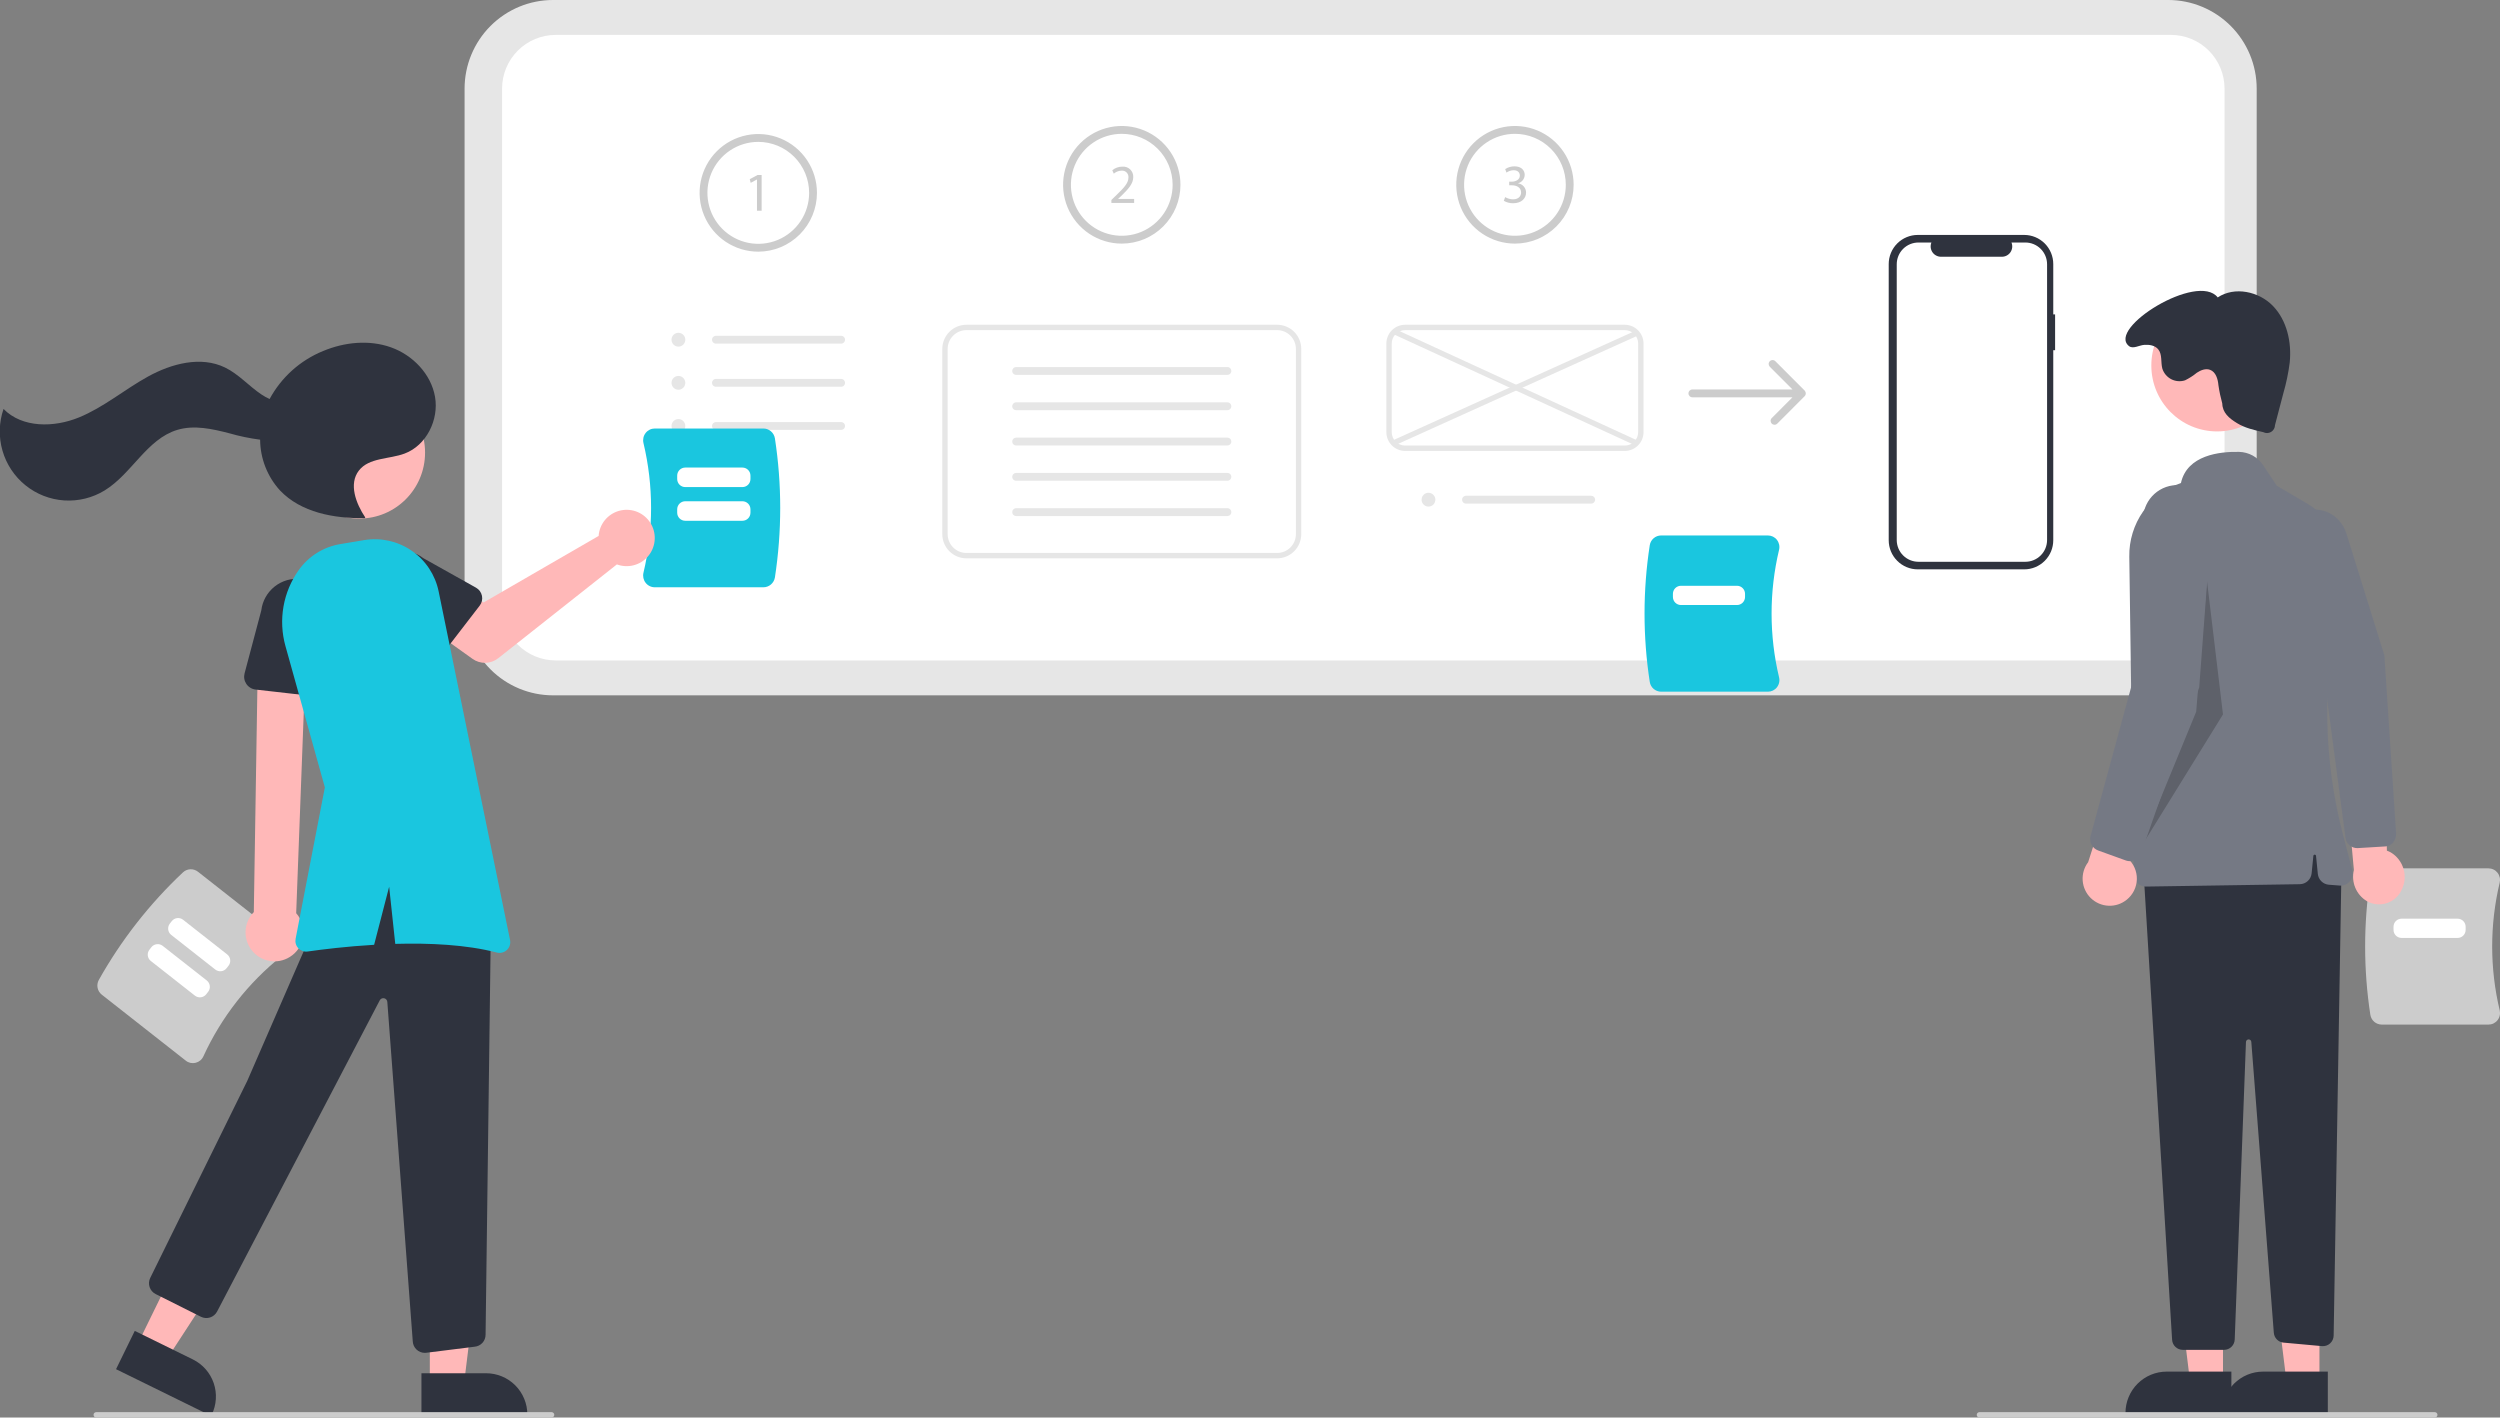 <svg width="194" height="110" viewBox="0 0 194 110" fill="none" xmlns="http://www.w3.org/2000/svg">
<rect x="0" y="0" width="194" height="110" fill="#808080" stroke="none"/>
<g clip-path="url(#clip0_2353_1366)">
<path d="M168.26 53.958H42.911C41.092 53.956 39.348 53.231 38.062 51.942C36.776 50.654 36.053 48.906 36.051 47.083V6.875C36.053 5.052 36.776 3.305 38.062 2.016C39.348 0.727 41.092 0.002 42.911 0H168.26C170.078 0.002 171.822 0.727 173.108 2.016C174.394 3.305 175.117 5.052 175.119 6.875V47.083C175.117 48.906 174.394 50.654 173.108 51.942C171.822 53.231 170.078 53.956 168.26 53.958Z" fill="#E6E6E6"/>
<path d="M43.118 2.708C42.016 2.71 40.959 3.149 40.18 3.93C39.401 4.711 38.962 5.77 38.961 6.875V47.084C38.962 48.188 39.401 49.247 40.18 50.028C40.959 50.809 42.016 51.249 43.118 51.25H168.467C169.57 51.249 170.626 50.809 171.406 50.028C172.185 49.247 172.624 48.188 172.625 47.084V6.875C172.624 5.77 172.185 4.711 171.406 3.93C170.626 3.149 169.57 2.71 168.467 2.708H43.118Z" fill="white"/>
<path d="M58.842 19.529C57.942 19.529 57.061 19.262 56.312 18.76C55.564 18.259 54.98 17.546 54.635 16.712C54.291 15.878 54.2 14.96 54.376 14.075C54.552 13.19 54.986 12.376 55.622 11.738C56.259 11.1 57.071 10.665 57.954 10.489C58.837 10.313 59.753 10.403 60.585 10.749C61.417 11.094 62.129 11.679 62.629 12.43C63.129 13.18 63.396 14.063 63.396 14.965C63.395 16.175 62.915 17.335 62.061 18.191C61.207 19.047 60.05 19.528 58.842 19.529ZM58.842 11.01C58.062 11.01 57.299 11.242 56.65 11.677C56.001 12.111 55.495 12.729 55.196 13.452C54.898 14.174 54.819 14.97 54.972 15.737C55.124 16.504 55.5 17.209 56.052 17.762C56.604 18.315 57.307 18.692 58.072 18.845C58.838 18.997 59.632 18.919 60.353 18.62C61.074 18.32 61.69 17.813 62.124 17.163C62.558 16.512 62.789 15.748 62.789 14.965C62.788 13.917 62.372 12.911 61.632 12.17C60.892 11.428 59.889 11.011 58.842 11.01Z" fill="#CCCCCC"/>
<path d="M58.742 13.93H58.733L58.253 14.19L58.181 13.904L58.784 13.58H59.103V16.351H58.742V13.93Z" fill="#CCCCCC"/>
<path d="M52.626 26.897C52.733 26.901 52.839 26.872 52.93 26.814C53.02 26.757 53.092 26.674 53.135 26.575C53.177 26.476 53.19 26.367 53.169 26.261C53.15 26.156 53.098 26.059 53.022 25.983C52.947 25.907 52.849 25.855 52.744 25.835C52.639 25.815 52.53 25.827 52.431 25.87C52.333 25.913 52.25 25.985 52.192 26.075C52.135 26.166 52.106 26.273 52.11 26.38C52.115 26.515 52.171 26.644 52.266 26.74C52.362 26.836 52.491 26.892 52.626 26.897Z" fill="#E6E6E6"/>
<path d="M52.626 30.244C52.733 30.248 52.839 30.219 52.93 30.162C53.02 30.104 53.092 30.021 53.135 29.922C53.177 29.823 53.19 29.714 53.169 29.609C53.15 29.503 53.098 29.406 53.022 29.33C52.947 29.254 52.849 29.202 52.744 29.182C52.639 29.162 52.53 29.174 52.431 29.217C52.333 29.26 52.25 29.332 52.192 29.423C52.135 29.514 52.106 29.62 52.11 29.727C52.115 29.863 52.171 29.991 52.266 30.087C52.362 30.183 52.491 30.239 52.626 30.244Z" fill="#E6E6E6"/>
<path d="M52.626 33.591C52.733 33.594 52.839 33.566 52.93 33.508C53.02 33.451 53.092 33.367 53.135 33.269C53.177 33.17 53.19 33.061 53.169 32.955C53.15 32.85 53.098 32.752 53.022 32.676C52.947 32.6 52.849 32.549 52.744 32.529C52.639 32.509 52.53 32.521 52.431 32.564C52.333 32.607 52.25 32.678 52.192 32.769C52.135 32.86 52.106 32.966 52.11 33.074C52.115 33.209 52.171 33.338 52.266 33.434C52.362 33.53 52.491 33.586 52.626 33.591Z" fill="#E6E6E6"/>
<path d="M65.271 26.666H55.556C55.476 26.666 55.399 26.634 55.342 26.576C55.285 26.52 55.253 26.442 55.253 26.361C55.253 26.281 55.285 26.203 55.342 26.146C55.399 26.089 55.476 26.057 55.556 26.057H65.271C65.352 26.057 65.429 26.089 65.486 26.146C65.543 26.203 65.575 26.281 65.575 26.361C65.575 26.442 65.543 26.52 65.486 26.576C65.429 26.634 65.352 26.666 65.271 26.666Z" fill="#E6E6E6"/>
<path d="M65.272 30.013H55.557C55.476 30.013 55.399 29.981 55.342 29.924C55.285 29.867 55.253 29.79 55.253 29.709C55.253 29.628 55.285 29.551 55.342 29.494C55.398 29.436 55.476 29.404 55.556 29.404H65.272C65.352 29.404 65.43 29.436 65.487 29.493C65.543 29.55 65.576 29.628 65.576 29.708C65.576 29.789 65.544 29.866 65.487 29.924C65.43 29.981 65.353 30.013 65.272 30.013H65.272Z" fill="#E6E6E6"/>
<path d="M65.271 33.359H55.556C55.476 33.359 55.399 33.327 55.342 33.27C55.285 33.213 55.253 33.136 55.253 33.055C55.253 32.974 55.285 32.897 55.342 32.84C55.399 32.783 55.476 32.751 55.556 32.751H65.271C65.311 32.751 65.351 32.759 65.388 32.774C65.424 32.789 65.458 32.812 65.486 32.84C65.514 32.868 65.537 32.902 65.552 32.938C65.567 32.975 65.575 33.015 65.575 33.055C65.575 33.095 65.568 33.134 65.552 33.171C65.537 33.208 65.515 33.242 65.487 33.27C65.459 33.298 65.425 33.321 65.388 33.336C65.351 33.352 65.312 33.359 65.272 33.359H65.271Z" fill="#E6E6E6"/>
<path d="M87.049 18.904C86.149 18.904 85.268 18.637 84.519 18.135C83.771 17.634 83.187 16.921 82.842 16.087C82.498 15.253 82.407 14.335 82.583 13.45C82.759 12.565 83.192 11.751 83.829 11.113C84.466 10.475 85.278 10.04 86.161 9.864C87.044 9.688 87.96 9.778 88.792 10.124C89.624 10.469 90.335 11.054 90.836 11.805C91.336 12.555 91.603 13.438 91.603 14.34C91.603 14.94 91.486 15.533 91.257 16.087C91.028 16.64 90.692 17.144 90.269 17.567C89.847 17.991 89.345 18.327 88.792 18.557C88.24 18.786 87.647 18.904 87.049 18.904ZM87.049 10.385C86.269 10.385 85.506 10.617 84.857 11.052C84.208 11.486 83.702 12.104 83.403 12.827C83.105 13.549 83.026 14.345 83.179 15.112C83.331 15.879 83.707 16.584 84.259 17.137C84.811 17.69 85.514 18.067 86.279 18.22C87.045 18.372 87.839 18.294 88.56 17.995C89.281 17.695 89.897 17.188 90.331 16.538C90.765 15.887 90.996 15.123 90.996 14.34C90.995 13.292 90.579 12.286 89.839 11.545C89.099 10.803 88.096 10.386 87.049 10.385Z" fill="#CCCCCC"/>
<path d="M86.244 15.749V15.518L86.537 15.233C87.244 14.559 87.563 14.201 87.567 13.784C87.574 13.71 87.565 13.636 87.54 13.566C87.515 13.496 87.475 13.433 87.422 13.381C87.37 13.329 87.306 13.29 87.236 13.266C87.166 13.242 87.092 13.234 87.018 13.243C86.802 13.251 86.594 13.333 86.431 13.477L86.312 13.213C86.532 13.029 86.809 12.93 87.095 12.931C87.205 12.921 87.316 12.935 87.42 12.972C87.524 13.008 87.619 13.066 87.699 13.143C87.779 13.219 87.842 13.311 87.884 13.414C87.926 13.516 87.945 13.626 87.941 13.737C87.941 14.248 87.571 14.662 86.988 15.224L86.767 15.429V15.437H88.009V15.749H86.244Z" fill="#CCCCCC"/>
<path d="M99.106 43.326H74.993C74.497 43.326 74.021 43.128 73.671 42.776C73.32 42.425 73.123 41.948 73.122 41.451V27.076C73.123 26.579 73.32 26.102 73.671 25.751C74.021 25.399 74.497 25.202 74.993 25.201H99.106C99.603 25.202 100.078 25.399 100.429 25.751C100.78 26.102 100.977 26.579 100.977 27.076V41.451C100.977 41.948 100.78 42.425 100.429 42.776C100.078 43.128 99.603 43.326 99.106 43.326Z" fill="white"/>
<path d="M95.247 29.091H78.853C78.772 29.091 78.695 29.059 78.638 29.002C78.581 28.945 78.549 28.868 78.549 28.787C78.549 28.706 78.581 28.629 78.638 28.572C78.694 28.515 78.772 28.483 78.852 28.482H95.247C95.327 28.482 95.404 28.514 95.461 28.571C95.518 28.628 95.55 28.706 95.551 28.786C95.551 28.867 95.519 28.945 95.462 29.002C95.405 29.059 95.328 29.091 95.247 29.091H95.247Z" fill="#E6E6E6"/>
<path d="M95.247 31.83H78.853C78.772 31.83 78.695 31.798 78.638 31.741C78.581 31.684 78.549 31.607 78.549 31.526C78.549 31.445 78.581 31.368 78.638 31.311C78.694 31.253 78.772 31.221 78.852 31.221H95.247C95.327 31.221 95.404 31.253 95.461 31.31C95.518 31.367 95.55 31.445 95.55 31.526C95.55 31.606 95.518 31.683 95.461 31.741C95.404 31.798 95.327 31.83 95.247 31.83Z" fill="#E6E6E6"/>
<path d="M95.247 34.568H78.853C78.772 34.568 78.695 34.536 78.638 34.479C78.581 34.422 78.549 34.345 78.549 34.264C78.549 34.183 78.581 34.106 78.638 34.049C78.694 33.992 78.772 33.96 78.852 33.959H95.247C95.327 33.959 95.404 33.991 95.461 34.048C95.518 34.105 95.55 34.183 95.551 34.263C95.551 34.344 95.519 34.422 95.462 34.479C95.405 34.536 95.328 34.568 95.247 34.568H95.247Z" fill="#E6E6E6"/>
<path d="M95.246 37.306H78.853C78.772 37.306 78.695 37.274 78.638 37.217C78.581 37.16 78.549 37.083 78.549 37.002C78.549 36.922 78.581 36.844 78.638 36.787C78.695 36.73 78.772 36.698 78.852 36.698H95.246C95.327 36.698 95.404 36.73 95.461 36.787C95.517 36.844 95.549 36.922 95.549 37.002C95.549 37.083 95.517 37.16 95.461 37.217C95.404 37.274 95.327 37.306 95.246 37.306Z" fill="#E6E6E6"/>
<path d="M95.247 40.045H78.853C78.772 40.045 78.695 40.013 78.638 39.955C78.581 39.898 78.549 39.821 78.549 39.74C78.549 39.66 78.581 39.582 78.638 39.525C78.695 39.468 78.772 39.436 78.853 39.436H95.247C95.327 39.436 95.405 39.468 95.462 39.525C95.519 39.582 95.551 39.659 95.551 39.74C95.551 39.821 95.519 39.898 95.462 39.955C95.405 40.012 95.328 40.044 95.248 40.045H95.247Z" fill="#E6E6E6"/>
<path d="M99.106 43.326H74.993C74.497 43.326 74.021 43.128 73.671 42.776C73.32 42.425 73.123 41.948 73.122 41.451V27.076C73.123 26.579 73.32 26.102 73.671 25.751C74.021 25.399 74.497 25.202 74.993 25.201H99.106C99.603 25.202 100.078 25.399 100.429 25.751C100.78 26.102 100.977 26.579 100.977 27.076V41.451C100.977 41.948 100.78 42.425 100.429 42.776C100.078 43.128 99.603 43.326 99.106 43.326ZM74.993 25.618C74.607 25.618 74.237 25.772 73.965 26.046C73.692 26.319 73.538 26.689 73.538 27.076V41.451C73.538 41.838 73.692 42.209 73.965 42.482C74.237 42.755 74.607 42.909 74.993 42.91H99.106C99.492 42.909 99.862 42.755 100.135 42.482C100.408 42.209 100.561 41.838 100.562 41.451V27.076C100.561 26.689 100.408 26.319 100.135 26.046C99.862 25.772 99.492 25.618 99.106 25.618H74.993Z" fill="#E6E6E6"/>
<path d="M117.56 18.904C116.659 18.904 115.779 18.637 115.03 18.135C114.281 17.634 113.697 16.921 113.353 16.087C113.008 15.253 112.918 14.335 113.093 13.45C113.269 12.565 113.703 11.751 114.34 11.113C114.977 10.475 115.788 10.04 116.671 9.864C117.555 9.688 118.47 9.778 119.302 10.124C120.135 10.469 120.846 11.054 121.346 11.805C121.847 12.555 122.114 13.438 122.114 14.34C122.114 15.551 121.634 16.712 120.78 17.567C119.926 18.423 118.767 18.904 117.56 18.904ZM117.56 10.385C116.779 10.385 116.016 10.617 115.367 11.052C114.718 11.486 114.212 12.104 113.913 12.827C113.615 13.549 113.537 14.345 113.689 15.112C113.841 15.879 114.217 16.584 114.769 17.137C115.321 17.69 116.024 18.067 116.79 18.22C117.555 18.372 118.349 18.294 119.07 17.995C119.791 17.695 120.408 17.188 120.841 16.538C121.275 15.887 121.506 15.123 121.506 14.34C121.505 13.292 121.089 12.286 120.349 11.545C119.609 10.803 118.606 10.386 117.56 10.385Z" fill="#CCCCCC"/>
<path d="M116.799 15.295C116.984 15.405 117.195 15.465 117.411 15.469C117.892 15.469 118.041 15.162 118.036 14.932C118.032 14.544 117.683 14.378 117.322 14.378H117.113V14.097H117.322C117.594 14.097 117.939 13.956 117.939 13.628C117.939 13.406 117.798 13.21 117.454 13.21C117.255 13.216 117.063 13.28 116.901 13.394L116.803 13.121C117.018 12.981 117.269 12.906 117.526 12.908C118.07 12.908 118.317 13.232 118.317 13.569C118.314 13.718 118.263 13.863 118.171 13.98C118.079 14.098 117.951 14.182 117.806 14.22V14.229C117.977 14.254 118.134 14.339 118.247 14.47C118.36 14.601 118.423 14.768 118.423 14.941C118.423 15.384 118.079 15.772 117.415 15.772C117.163 15.775 116.915 15.71 116.697 15.584L116.799 15.295Z" fill="#CCCCCC"/>
<path d="M110.831 39.311C110.938 39.315 111.044 39.286 111.135 39.228C111.226 39.171 111.297 39.088 111.34 38.989C111.382 38.89 111.395 38.781 111.375 38.675C111.355 38.57 111.303 38.473 111.227 38.397C111.152 38.321 111.055 38.269 110.949 38.249C110.844 38.229 110.735 38.241 110.636 38.284C110.538 38.327 110.455 38.399 110.397 38.489C110.34 38.58 110.312 38.687 110.315 38.794C110.32 38.93 110.376 39.058 110.472 39.154C110.567 39.25 110.696 39.306 110.831 39.311Z" fill="#E6E6E6"/>
<path d="M123.477 39.08H113.762C113.681 39.08 113.604 39.048 113.547 38.991C113.49 38.934 113.458 38.856 113.458 38.776C113.458 38.695 113.49 38.617 113.547 38.56C113.604 38.503 113.681 38.471 113.762 38.471H123.477C123.516 38.471 123.556 38.479 123.593 38.494C123.63 38.51 123.663 38.532 123.691 38.56C123.72 38.588 123.742 38.622 123.757 38.659C123.773 38.696 123.78 38.735 123.78 38.775C123.78 38.815 123.773 38.855 123.757 38.892C123.742 38.928 123.72 38.962 123.692 38.99C123.664 39.019 123.63 39.041 123.593 39.056C123.557 39.072 123.517 39.08 123.477 39.08H123.477Z" fill="#E6E6E6"/>
<path d="M126.083 34.993H109.037C108.651 34.992 108.282 34.839 108.009 34.565C107.736 34.292 107.582 33.921 107.582 33.535V26.66C107.582 26.273 107.736 25.902 108.009 25.629C108.282 25.355 108.651 25.202 109.037 25.201H126.083C126.469 25.202 126.839 25.355 127.111 25.629C127.384 25.902 127.538 26.273 127.538 26.66V33.535C127.538 33.921 127.384 34.292 127.111 34.565C126.839 34.839 126.469 34.992 126.083 34.993ZM109.037 25.618C108.762 25.618 108.497 25.728 108.303 25.923C108.108 26.119 107.998 26.383 107.998 26.66V33.535C107.998 33.811 108.108 34.075 108.303 34.271C108.497 34.466 108.762 34.576 109.037 34.576H126.083C126.359 34.576 126.623 34.466 126.818 34.271C127.012 34.075 127.122 33.811 127.122 33.535V26.66C127.122 26.383 127.012 26.119 126.818 25.923C126.623 25.728 126.359 25.618 126.083 25.618H109.037Z" fill="#E6E6E6"/>
<path d="M126.941 25.652L108.035 34.192L108.206 34.572L127.111 26.032L126.941 25.652Z" fill="#E6E6E6"/>
<path d="M108.285 25.547L108.112 25.925L126.912 34.571L127.086 34.193L108.285 25.547Z" fill="#E6E6E6"/>
<path d="M140.088 30.378C140.076 30.354 140.061 30.331 140.044 30.311L137.767 28.029C137.739 28.001 137.705 27.979 137.668 27.963C137.631 27.948 137.592 27.94 137.552 27.94C137.512 27.94 137.473 27.948 137.436 27.963C137.399 27.978 137.365 28.001 137.337 28.029C137.309 28.057 137.287 28.091 137.271 28.128C137.256 28.165 137.248 28.204 137.248 28.244C137.248 28.284 137.256 28.324 137.271 28.361C137.287 28.398 137.309 28.431 137.337 28.46L139.096 30.222H131.328C131.248 30.222 131.171 30.254 131.114 30.311C131.057 30.368 131.025 30.446 131.025 30.526C131.025 30.607 131.057 30.684 131.114 30.742C131.171 30.799 131.248 30.831 131.328 30.831H139.096L137.489 32.441C137.461 32.469 137.438 32.503 137.423 32.54C137.408 32.577 137.4 32.616 137.4 32.656C137.4 32.696 137.408 32.736 137.423 32.773C137.438 32.81 137.461 32.843 137.489 32.872C137.517 32.9 137.551 32.923 137.587 32.938C137.624 32.953 137.664 32.961 137.704 32.961C137.744 32.961 137.783 32.953 137.82 32.938C137.857 32.922 137.89 32.9 137.919 32.871L140.043 30.742L140.044 30.741C140.09 30.694 140.12 30.633 140.128 30.567C140.136 30.502 140.122 30.435 140.088 30.378Z" fill="#CCCCCC"/>
<path d="M159.476 24.398H159.333V20.492C159.333 20.195 159.275 19.901 159.162 19.627C159.048 19.352 158.882 19.103 158.673 18.893C158.463 18.683 158.214 18.517 157.941 18.403C157.667 18.289 157.374 18.231 157.077 18.231H148.82C148.524 18.231 148.23 18.289 147.957 18.403C147.683 18.517 147.434 18.683 147.225 18.893C147.015 19.103 146.849 19.352 146.736 19.627C146.622 19.901 146.564 20.195 146.564 20.492V41.922C146.564 42.521 146.802 43.096 147.225 43.52C147.648 43.944 148.222 44.182 148.82 44.182H157.077C157.374 44.182 157.667 44.124 157.941 44.01C158.214 43.897 158.463 43.73 158.673 43.52C158.882 43.31 159.048 43.061 159.162 42.787C159.275 42.513 159.333 42.218 159.333 41.922V27.178H159.476V24.398Z" fill="#2F333E"/>
<path d="M158.853 20.507V41.906C158.853 42.353 158.676 42.783 158.36 43.099C158.044 43.416 157.615 43.594 157.169 43.594H148.871C148.424 43.594 147.996 43.416 147.68 43.099C147.364 42.783 147.187 42.353 147.187 41.906V20.507C147.187 20.059 147.364 19.63 147.68 19.313C147.996 18.997 148.424 18.819 148.871 18.819H149.878C149.828 18.941 149.81 19.073 149.823 19.204C149.836 19.334 149.882 19.46 149.955 19.569C150.028 19.678 150.127 19.768 150.243 19.829C150.359 19.891 150.488 19.924 150.619 19.924H155.35C155.481 19.924 155.61 19.891 155.726 19.829C155.842 19.768 155.94 19.678 156.014 19.569C156.087 19.46 156.132 19.334 156.146 19.204C156.159 19.073 156.14 18.941 156.091 18.819H157.169C157.615 18.819 158.044 18.997 158.36 19.313C158.676 19.63 158.853 20.059 158.853 20.507Z" fill="white"/>
<path d="M50.104 45.229C50.018 45.12 49.958 44.992 49.928 44.857C49.899 44.721 49.9 44.58 49.933 44.444C50.721 41.136 50.721 37.689 49.933 34.381C49.9 34.246 49.899 34.105 49.928 33.969C49.958 33.833 50.018 33.705 50.104 33.596C50.188 33.489 50.296 33.402 50.419 33.342C50.542 33.282 50.676 33.252 50.813 33.252H59.237C59.453 33.252 59.661 33.329 59.825 33.469C59.989 33.609 60.098 33.803 60.133 34.016C60.682 37.593 60.682 41.233 60.133 44.81C60.098 45.023 59.989 45.216 59.825 45.356C59.661 45.496 59.453 45.573 59.237 45.573H50.813C50.676 45.574 50.542 45.543 50.419 45.483C50.296 45.424 50.188 45.337 50.104 45.229Z" fill="#1AC6DF"/>
<path d="M57.612 37.798H53.174C53.009 37.798 52.85 37.732 52.733 37.615C52.616 37.498 52.55 37.339 52.55 37.173V36.908C52.55 36.742 52.616 36.583 52.733 36.466C52.85 36.349 53.009 36.283 53.174 36.283H57.612C57.777 36.283 57.936 36.349 58.053 36.466C58.17 36.583 58.235 36.742 58.236 36.908V37.173C58.235 37.339 58.17 37.498 58.053 37.615C57.936 37.732 57.777 37.798 57.612 37.798Z" fill="white"/>
<path d="M57.612 40.412H53.174C53.009 40.412 52.85 40.346 52.733 40.229C52.616 40.112 52.55 39.953 52.55 39.787V39.522C52.55 39.356 52.616 39.197 52.733 39.08C52.85 38.963 53.009 38.897 53.174 38.897H57.612C57.777 38.897 57.936 38.963 58.053 39.08C58.17 39.197 58.235 39.356 58.236 39.522V39.787C58.235 39.953 58.17 40.112 58.053 40.229C57.936 40.346 57.777 40.412 57.612 40.412Z" fill="white"/>
<path d="M128.022 52.923C127.481 49.404 127.481 45.823 128.022 42.303C128.056 42.094 128.163 41.904 128.325 41.766C128.486 41.628 128.691 41.553 128.902 41.552H137.191C137.325 41.552 137.458 41.582 137.579 41.641C137.7 41.7 137.806 41.785 137.888 41.891C137.973 41.998 138.032 42.124 138.061 42.258C138.09 42.391 138.089 42.53 138.056 42.663C137.281 45.917 137.281 49.309 138.056 52.564C138.089 52.697 138.09 52.836 138.061 52.969C138.032 53.103 137.973 53.228 137.888 53.336C137.806 53.442 137.7 53.527 137.579 53.586C137.458 53.645 137.325 53.675 137.191 53.675H128.902C128.691 53.674 128.486 53.598 128.325 53.461C128.163 53.323 128.056 53.133 128.022 52.923Z" fill="#1AC6DF"/>
<path d="M134.791 46.95H130.442C130.277 46.95 130.118 46.884 130.001 46.767C129.884 46.65 129.819 46.491 129.818 46.325V46.081C129.819 45.915 129.884 45.757 130.001 45.639C130.118 45.522 130.277 45.456 130.442 45.456H134.791C134.957 45.456 135.115 45.522 135.232 45.639C135.349 45.757 135.415 45.915 135.415 46.081V46.325C135.415 46.491 135.349 46.65 135.232 46.767C135.115 46.884 134.957 46.95 134.791 46.95Z" fill="white"/>
<path d="M7.666 76.049C9.406 72.945 11.611 70.127 14.203 67.691C14.358 67.547 14.56 67.464 14.772 67.455C14.983 67.447 15.191 67.514 15.358 67.644L21.881 72.769C21.988 72.851 22.073 72.957 22.132 73.078C22.191 73.199 22.222 73.332 22.222 73.467C22.223 73.603 22.192 73.739 22.133 73.862C22.073 73.985 21.986 74.093 21.879 74.178C19.265 76.26 17.178 78.93 15.784 81.97C15.728 82.095 15.644 82.205 15.539 82.293C15.434 82.38 15.31 82.442 15.177 82.474C15.047 82.506 14.911 82.508 14.78 82.48C14.648 82.451 14.525 82.393 14.42 82.309L7.896 77.185C7.73 77.054 7.615 76.868 7.573 76.66C7.531 76.452 7.564 76.235 7.666 76.049Z" fill="#CCCCCC"/>
<path d="M16.709 75.238L13.286 72.549C13.156 72.446 13.072 72.296 13.052 72.132C13.032 71.967 13.078 71.802 13.18 71.671L13.33 71.479C13.432 71.349 13.582 71.264 13.746 71.244C13.91 71.224 14.075 71.27 14.206 71.373L17.629 74.062C17.759 74.164 17.843 74.314 17.863 74.478C17.883 74.643 17.837 74.809 17.735 74.939L17.585 75.131C17.483 75.262 17.333 75.346 17.169 75.366C17.005 75.386 16.84 75.34 16.709 75.238Z" fill="white"/>
<path d="M15.126 77.262L11.703 74.573C11.573 74.471 11.489 74.321 11.469 74.156C11.449 73.992 11.495 73.826 11.597 73.696L11.747 73.503C11.849 73.373 11.999 73.289 12.163 73.269C12.327 73.249 12.492 73.295 12.623 73.397L16.046 76.086C16.176 76.188 16.26 76.338 16.28 76.503C16.3 76.667 16.254 76.833 16.152 76.963L16.002 77.156C15.9 77.286 15.75 77.37 15.586 77.39C15.422 77.41 15.257 77.364 15.126 77.262Z" fill="white"/>
<path d="M183.94 78.756C183.4 75.237 183.4 71.656 183.94 68.136C183.974 67.927 184.082 67.737 184.243 67.599C184.404 67.461 184.609 67.386 184.821 67.385H193.109C193.244 67.385 193.376 67.415 193.497 67.474C193.618 67.532 193.724 67.618 193.807 67.724C193.892 67.831 193.951 67.957 193.98 68.091C194.009 68.224 194.007 68.363 193.975 68.496C193.199 71.751 193.199 75.142 193.975 78.397C194.007 78.53 194.009 78.668 193.98 78.802C193.951 78.936 193.892 79.061 193.807 79.169C193.724 79.275 193.618 79.36 193.497 79.419C193.376 79.478 193.244 79.508 193.109 79.507H184.821C184.609 79.507 184.404 79.431 184.243 79.294C184.082 79.156 183.974 78.966 183.94 78.756Z" fill="#CCCCCC"/>
<path d="M190.71 72.784H186.36C186.195 72.784 186.037 72.718 185.92 72.6C185.803 72.483 185.737 72.325 185.737 72.159V71.915C185.737 71.749 185.803 71.59 185.92 71.473C186.037 71.356 186.195 71.29 186.36 71.29H190.71C190.875 71.29 191.034 71.356 191.151 71.473C191.268 71.59 191.333 71.749 191.334 71.915V72.159C191.333 72.325 191.268 72.483 191.151 72.6C191.034 72.718 190.875 72.784 190.71 72.784Z" fill="white"/>
<path d="M186.374 69.041C186.622 68.54 186.671 67.965 186.514 67.428C186.357 66.892 186.004 66.435 185.525 66.147C185.429 66.094 185.327 66.048 185.223 66.012L185.053 58.447L182.038 60.672L182.662 67.514C182.55 67.974 182.589 68.457 182.771 68.892C182.954 69.328 183.271 69.693 183.677 69.935C183.91 70.065 184.168 70.145 184.434 70.17C184.699 70.195 184.968 70.165 185.221 70.081C185.475 69.997 185.708 69.861 185.906 69.683C186.105 69.504 186.264 69.285 186.374 69.041Z" fill="#FFB8B8"/>
<path d="M185.104 65.683L182.943 65.814C182.713 65.819 182.488 65.738 182.315 65.586C182.141 65.433 182.032 65.221 182.007 64.991L180.213 51.461L177.313 43.207C177.068 42.52 177.095 41.764 177.388 41.096C177.524 40.774 177.724 40.483 177.977 40.241C178.229 40 178.528 39.812 178.855 39.691C180.176 39.21 181.621 39.971 182.078 41.388L185.027 50.851L185.937 64.67C185.955 64.921 185.877 65.169 185.718 65.364C185.619 65.486 185.489 65.579 185.341 65.634C185.265 65.662 185.185 65.678 185.104 65.683Z" fill="#757984"/>
<path d="M172.505 107.271L169.956 107.271L168.744 97.419L172.505 97.419L172.505 107.271Z" fill="#FFB8B8"/>
<path d="M173.155 109.746L164.938 109.746V109.642C164.937 109.221 165.02 108.804 165.181 108.415C165.342 108.026 165.577 107.673 165.874 107.375C166.171 107.078 166.524 106.842 166.912 106.68C167.3 106.519 167.716 106.437 168.136 106.437L173.155 106.437L173.155 109.746Z" fill="#2F333E"/>
<path d="M179.989 107.271L177.44 107.271L176.228 97.419L179.989 97.419L179.989 107.271Z" fill="#FFB8B8"/>
<path d="M180.639 109.746L172.421 109.746V109.642C172.421 109.221 172.504 108.804 172.665 108.415C172.826 108.026 173.061 107.673 173.358 107.375C173.655 107.078 174.008 106.842 174.396 106.68C174.784 106.519 175.2 106.437 175.62 106.437L180.639 106.437L180.639 109.746Z" fill="#2F333E"/>
<path d="M181.699 67.457L181.091 103.643C181.089 103.758 181.063 103.87 181.016 103.975C180.968 104.079 180.9 104.172 180.815 104.249C180.73 104.326 180.63 104.384 180.521 104.42C180.413 104.456 180.298 104.469 180.184 104.459L177.202 104.187C177.006 104.169 176.823 104.083 176.685 103.943C176.547 103.802 176.463 103.618 176.448 103.422L174.702 80.85C174.698 80.797 174.674 80.747 174.635 80.712C174.595 80.676 174.544 80.656 174.491 80.657C174.438 80.659 174.387 80.68 174.349 80.717C174.311 80.754 174.289 80.805 174.287 80.858L173.414 103.947C173.406 104.162 173.315 104.366 173.16 104.515C173.005 104.665 172.799 104.748 172.584 104.748H169.385C169.174 104.748 168.97 104.667 168.816 104.522C168.661 104.377 168.568 104.178 168.555 103.966L166.316 67.248L179.62 63.915L181.699 67.457Z" fill="#2F333E"/>
<path d="M172.049 33.478C174.869 33.478 177.155 31.188 177.155 28.361C177.155 25.535 174.869 23.245 172.049 23.245C169.229 23.245 166.943 25.535 166.943 28.361C166.943 31.188 169.229 33.478 172.049 33.478Z" fill="#FFB8B8"/>
<path d="M165.861 68.533C165.772 68.447 165.702 68.345 165.653 68.232C165.604 68.119 165.579 67.997 165.577 67.874L165.233 43.198C165.212 41.943 165.589 40.713 166.309 39.686C167.029 38.659 168.056 37.887 169.241 37.481C169.719 35.306 172.265 35.034 173.749 35.066C174.12 35.074 174.483 35.172 174.808 35.35C175.132 35.529 175.41 35.783 175.615 36.092L176.679 37.691L179.024 39.069C180.109 39.704 180.965 40.667 181.469 41.821C181.972 42.975 182.096 44.26 181.824 45.489L181.463 47.135C180.192 52.959 180.313 59.003 181.816 64.772L182.543 67.548C182.581 67.693 182.583 67.844 182.551 67.99C182.518 68.136 182.452 68.272 182.356 68.387C182.26 68.501 182.139 68.591 182.002 68.65C181.864 68.708 181.715 68.732 181.566 68.721L180.722 68.655C180.503 68.639 180.297 68.545 180.14 68.391C179.983 68.238 179.885 68.033 179.863 67.814L179.724 66.415C179.721 66.389 179.709 66.365 179.69 66.348C179.671 66.331 179.646 66.321 179.62 66.321C179.595 66.321 179.57 66.331 179.551 66.348C179.531 66.365 179.519 66.389 179.517 66.415L179.382 67.77C179.359 67.999 179.253 68.211 179.084 68.367C178.915 68.522 178.695 68.61 178.465 68.614L166.527 68.798C166.522 68.798 166.517 68.798 166.512 68.798C166.269 68.799 166.035 68.703 165.861 68.533Z" fill="#757984"/>
<path d="M172.448 31.311C172.469 32.034 172.971 32.453 173.586 32.831C174.201 33.21 174.92 33.374 175.625 33.533C175.719 33.583 175.825 33.608 175.932 33.606C176.039 33.603 176.144 33.573 176.236 33.518C176.328 33.463 176.404 33.385 176.458 33.292C176.511 33.199 176.539 33.094 176.54 32.986L177.186 30.523C177.415 29.736 177.581 28.933 177.684 28.119C177.839 26.555 177.47 24.872 176.38 23.741C175.291 22.61 173.401 22.208 172.095 23.08C170.546 21.096 163.464 25.478 165.211 26.857C165.522 27.103 165.997 26.792 166.391 26.762C166.786 26.732 167.228 26.802 167.478 27.108C167.806 27.509 167.663 28.107 167.798 28.607C167.854 28.782 167.944 28.946 168.063 29.087C168.182 29.227 168.328 29.343 168.492 29.428C168.655 29.512 168.834 29.563 169.018 29.577C169.202 29.592 169.386 29.57 169.562 29.512C169.888 29.351 170.195 29.154 170.476 28.923C170.779 28.721 171.161 28.572 171.502 28.699C171.951 28.867 172.11 29.418 172.151 29.897C172.219 30.374 172.319 30.846 172.448 31.311Z" fill="#2F333E"/>
<path opacity="0.2" d="M171.256 45.024L170.424 55.233L166.059 65.858L172.503 55.441L171.256 45.024Z" fill="black"/>
<path d="M165.038 69.815C165.277 69.623 165.47 69.381 165.605 69.106C165.74 68.832 165.813 68.531 165.82 68.224C165.826 67.918 165.765 67.614 165.642 67.334C165.518 67.054 165.335 66.805 165.104 66.603L167.886 59.7L164.102 60.465L162.041 66.904C161.729 67.314 161.578 67.824 161.616 68.338C161.655 68.853 161.88 69.335 162.249 69.694C162.619 70.052 163.107 70.263 163.621 70.285C164.135 70.308 164.639 70.14 165.038 69.815Z" fill="#FFB8B8"/>
<path d="M164.957 66.77L162.815 65.996C162.595 65.916 162.412 65.755 162.304 65.546C162.196 65.337 162.169 65.095 162.23 64.867L165.764 51.905L166.302 40.19C166.319 39.836 166.405 39.489 166.556 39.17C166.707 38.85 166.92 38.563 167.183 38.326C167.446 38.09 167.753 37.908 168.086 37.791C168.42 37.675 168.773 37.626 169.125 37.647C169.478 37.668 169.823 37.76 170.14 37.916C170.457 38.072 170.74 38.29 170.972 38.557C171.204 38.823 171.381 39.134 171.493 39.469C171.604 39.805 171.648 40.16 171.621 40.513L170.659 53.341L166.157 66.199C166.089 66.393 165.959 66.559 165.787 66.672C165.615 66.785 165.411 66.838 165.206 66.824C165.121 66.817 165.037 66.799 164.957 66.77Z" fill="#757984"/>
<path d="M10.676 104.312L12.965 105.437L18.38 97.126L15.003 95.466L10.676 104.312Z" fill="#FFB8B8"/>
<path d="M10.458 103.277L14.965 105.491C15.342 105.676 15.679 105.934 15.957 106.25C16.235 106.566 16.448 106.933 16.584 107.332C16.72 107.73 16.776 108.151 16.749 108.571C16.723 108.991 16.614 109.402 16.429 109.78L16.384 109.874L9.005 106.249L10.458 103.277Z" fill="#2F333E"/>
<path d="M33.354 108.231L35.903 108.231L37.115 98.379L33.353 98.38L33.354 108.231Z" fill="#FFB8B8"/>
<path d="M32.704 106.564L37.723 106.564H37.723C38.143 106.564 38.559 106.647 38.947 106.808C39.335 106.969 39.688 107.205 39.985 107.503C40.282 107.8 40.517 108.154 40.678 108.543C40.839 108.932 40.922 109.348 40.922 109.769V109.874L32.704 109.874L32.704 106.564Z" fill="#2F333E"/>
<path d="M27.88 40.241C30.699 40.241 32.985 37.95 32.985 35.124C32.985 32.298 30.699 30.007 27.88 30.007C25.06 30.007 22.774 32.298 22.774 35.124C22.774 37.95 25.06 40.241 27.88 40.241Z" fill="#FFB8B8"/>
<path d="M32.964 104.982C32.723 104.981 32.492 104.888 32.318 104.721C32.144 104.554 32.041 104.326 32.03 104.085L30.057 77.76C30.055 77.691 30.029 77.624 29.986 77.571C29.942 77.518 29.882 77.481 29.815 77.465C29.747 77.45 29.677 77.457 29.615 77.486C29.552 77.515 29.501 77.564 29.469 77.625L16.844 101.78C16.73 101.996 16.535 102.16 16.302 102.235C16.07 102.31 15.817 102.292 15.597 102.183L12.078 100.419C11.857 100.308 11.689 100.114 11.61 99.879C11.532 99.645 11.549 99.388 11.658 99.166L19.191 83.868L24.18 72.408C26.106 68.606 28.151 66.647 30.432 66.419C32.773 66.185 35.272 67.797 38.074 71.349L38.097 71.378L38.097 71.415L37.681 103.573C37.681 103.807 37.595 104.032 37.438 104.205C37.281 104.377 37.065 104.484 36.833 104.505L33.055 104.977C33.025 104.98 32.994 104.982 32.964 104.982Z" fill="#2F333E"/>
<path d="M22.491 74.259C22.769 74.087 23.006 73.857 23.185 73.583C23.364 73.31 23.482 73 23.529 72.676C23.576 72.353 23.551 72.022 23.457 71.709C23.363 71.396 23.201 71.107 22.984 70.863L23.753 50.477L20.012 50.944L19.696 70.777C19.312 71.171 19.084 71.692 19.057 72.242C19.03 72.792 19.206 73.333 19.55 73.762C19.895 74.192 20.385 74.479 20.927 74.571C21.469 74.662 22.025 74.552 22.491 74.259Z" fill="#FFB8B8"/>
<path d="M24.858 54.081L19.833 53.509C19.69 53.493 19.552 53.446 19.429 53.371C19.306 53.297 19.2 53.197 19.119 53.077C19.038 52.958 18.983 52.823 18.959 52.681C18.935 52.539 18.942 52.393 18.979 52.254L20.276 47.371C20.363 46.638 20.737 45.97 21.315 45.513C21.893 45.056 22.628 44.847 23.359 44.933C24.09 45.018 24.758 45.391 25.216 45.969C25.673 46.547 25.883 47.283 25.8 48.016L25.972 53.05C25.977 53.194 25.95 53.338 25.895 53.471C25.839 53.604 25.756 53.723 25.65 53.821C25.545 53.919 25.419 53.993 25.282 54.038C25.146 54.083 25.001 54.097 24.858 54.081Z" fill="#2F333E"/>
<path d="M46.504 41.248C46.478 41.36 46.461 41.474 46.454 41.589L37.524 46.752L35.353 45.5L33.04 48.536L36.667 51.127C36.96 51.336 37.313 51.445 37.673 51.436C38.032 51.427 38.38 51.302 38.662 51.078L47.87 43.798C48.286 43.952 48.739 43.976 49.168 43.866C49.597 43.756 49.983 43.518 50.274 43.183C50.565 42.848 50.747 42.432 50.796 41.991C50.846 41.549 50.76 41.103 50.55 40.712C50.34 40.321 50.017 40.003 49.623 39.8C49.228 39.598 48.782 39.521 48.342 39.579C47.903 39.637 47.492 39.828 47.163 40.126C46.835 40.424 46.605 40.815 46.504 41.248Z" fill="#FFB8B8"/>
<path d="M37.225 46.997L34.339 50.746C34.257 50.852 34.153 50.94 34.034 51.003C33.915 51.066 33.784 51.102 33.65 51.109C33.516 51.117 33.382 51.095 33.256 51.045C33.131 50.996 33.018 50.92 32.925 50.823L29.658 47.423C29.115 46.999 28.763 46.377 28.678 45.693C28.593 45.008 28.782 44.318 29.203 43.774C29.625 43.229 30.245 42.874 30.928 42.787C31.61 42.7 32.299 42.888 32.844 43.31L36.942 45.606C37.059 45.672 37.161 45.762 37.24 45.871C37.319 45.98 37.374 46.105 37.401 46.236C37.428 46.368 37.426 46.505 37.396 46.636C37.366 46.767 37.308 46.89 37.225 46.997Z" fill="#2F333E"/>
<path d="M39.58 72.944L34.039 45.896C33.776 44.611 33.026 43.477 31.946 42.735C30.866 41.992 29.541 41.697 28.25 41.913L26.402 42.222C25.76 42.329 25.145 42.562 24.593 42.907C24.041 43.252 23.562 43.703 23.184 44.234C22.583 45.077 22.178 46.045 21.999 47.065C21.82 48.086 21.872 49.134 22.15 50.132L25.209 61.102L22.939 72.854C22.914 72.985 22.92 73.119 22.957 73.247C22.994 73.374 23.061 73.491 23.152 73.587C23.244 73.683 23.357 73.756 23.482 73.8C23.607 73.844 23.741 73.856 23.872 73.838C25.008 73.675 26.881 73.442 29.032 73.316L30.198 68.81L30.672 73.244C33.314 73.17 36.183 73.3 38.55 73.916C38.686 73.952 38.83 73.953 38.968 73.919C39.105 73.884 39.231 73.815 39.335 73.717C39.438 73.62 39.514 73.498 39.557 73.362C39.6 73.227 39.608 73.083 39.58 72.944Z" fill="#1AC6DF"/>
<path d="M33.76 30.804C33.455 29.027 32.032 27.555 30.337 26.952C28.642 26.35 26.731 26.546 25.071 27.24C23.299 27.962 21.833 29.278 20.922 30.963C20.706 30.866 20.498 30.751 20.301 30.62C19.318 29.965 18.521 29.031 17.457 28.517C15.582 27.611 13.316 28.213 11.491 29.217C9.666 30.221 8.049 31.608 6.121 32.395C4.194 33.183 1.734 33.222 0.275 31.735C-0.085 32.778 -0.114 33.906 0.191 34.966C0.495 36.027 1.118 36.967 1.976 37.659C2.833 38.351 3.883 38.761 4.981 38.833C6.08 38.905 7.173 38.636 8.114 38.062C10.226 36.773 11.392 34.07 13.761 33.358C15.072 32.964 16.479 33.282 17.804 33.625C18.584 33.85 19.381 34.015 20.186 34.119C20.195 35.575 20.743 36.977 21.723 38.053C23.358 39.778 25.923 40.238 28.296 40.21L28.346 40.159C27.619 39.069 27.046 37.558 27.846 36.52C28.636 35.497 30.193 35.648 31.403 35.194C33.087 34.563 34.065 32.58 33.76 30.804Z" fill="#2F333E"/>
<path d="M42.805 110H7.466C7.411 110 7.358 109.978 7.319 109.939C7.28 109.9 7.258 109.847 7.258 109.792C7.258 109.737 7.28 109.684 7.319 109.645C7.358 109.605 7.411 109.583 7.466 109.583H42.805C42.86 109.583 42.913 109.605 42.952 109.645C42.991 109.684 43.013 109.737 43.013 109.792C43.013 109.847 42.991 109.9 42.952 109.939C42.913 109.978 42.86 110 42.805 110Z" fill="#CCCCCC"/>
<path d="M188.941 110H153.602C153.547 110 153.494 109.978 153.455 109.939C153.416 109.9 153.395 109.847 153.395 109.792C153.395 109.737 153.416 109.684 153.455 109.645C153.494 109.605 153.547 109.583 153.602 109.583H188.941C188.996 109.583 189.049 109.605 189.088 109.645C189.127 109.684 189.149 109.737 189.149 109.792C189.149 109.847 189.127 109.9 189.088 109.939C189.049 109.978 188.996 110 188.941 110Z" fill="#CCCCCC"/>
</g>
<defs>
<clipPath id="clip0_2353_1366">
<rect width="194" height="110" fill="white"/>
</clipPath>
</defs>
</svg>
